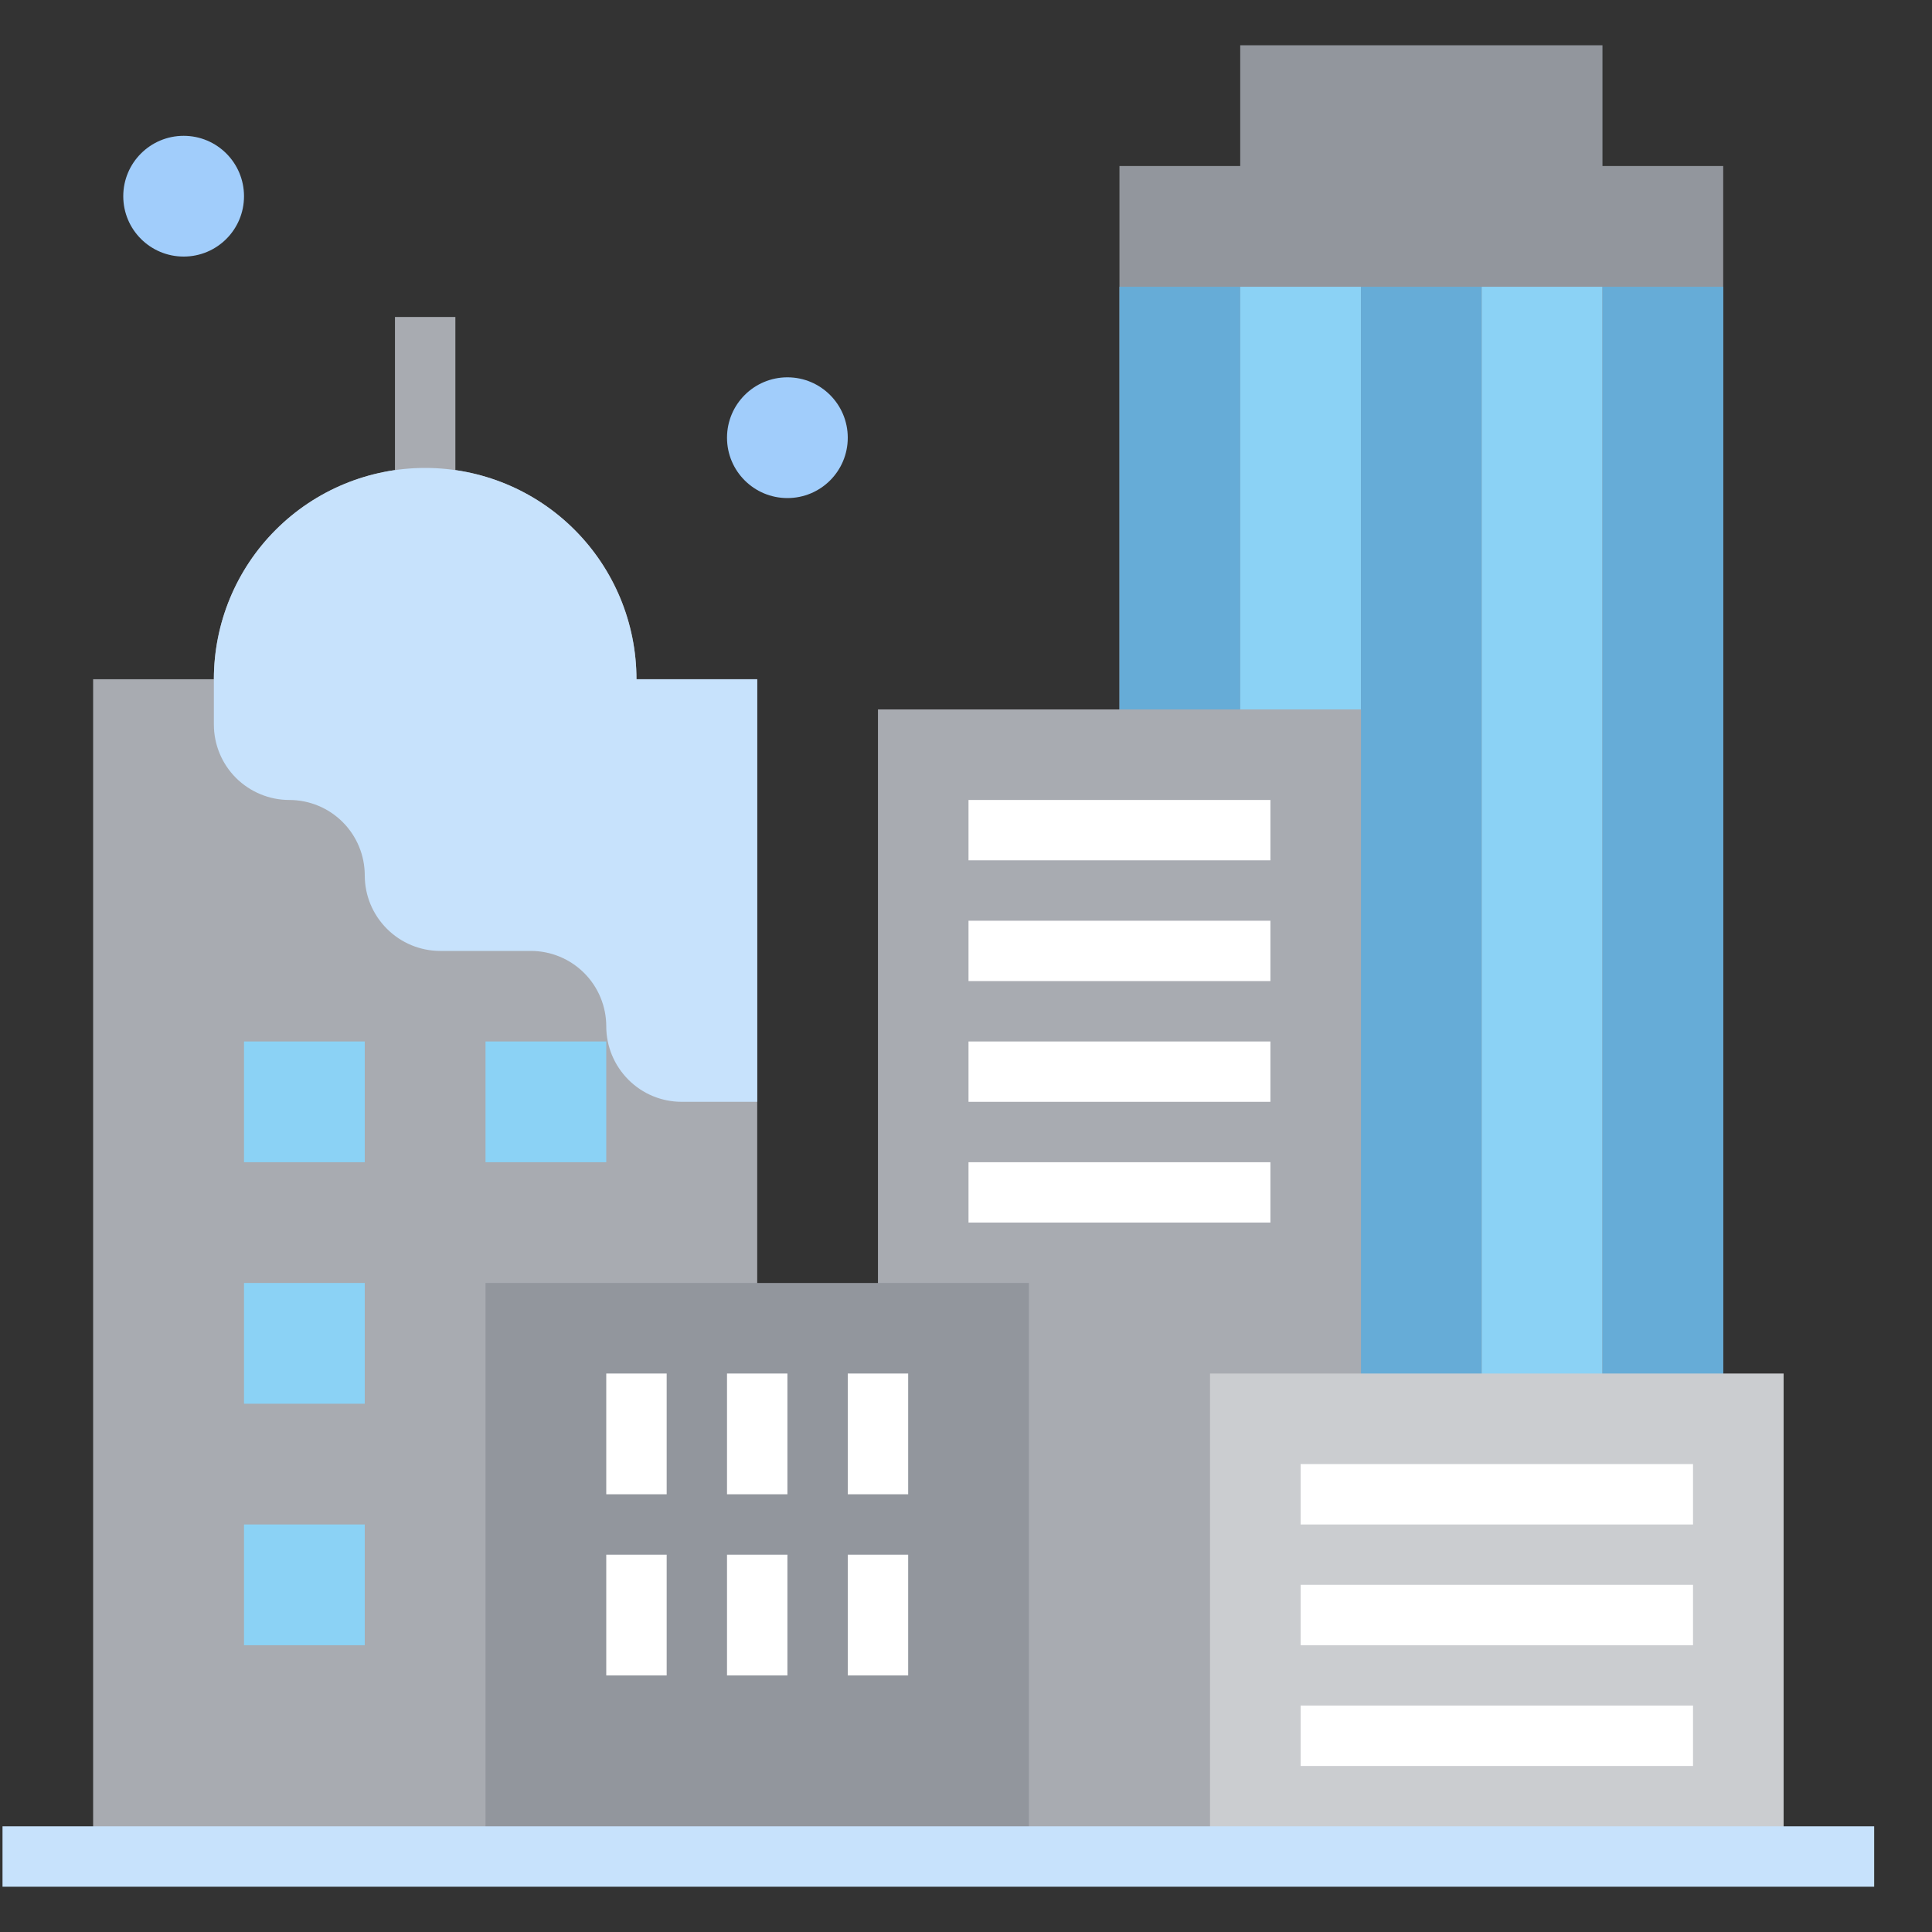 <svg width="30" height="30" viewBox="0 0 30 30" fill="none" xmlns="http://www.w3.org/2000/svg">
<rect x="0" y="0" width="30" height="30" fill="#333333" stroke="none"/>
<path d="M7.071 4.922H6.133V8.203H7.071V4.922Z" fill="#A8ABB1"/>
<path d="M17.383 28.828V2.578H19.258V0.703H24.883V2.578H26.758V28.828H17.383Z" fill="#92969D"/>
<path d="M19.258 4.453H17.383V28.828H19.258V4.453Z" fill="#66ACD7"/>
<path d="M21.133 4.453H19.258V28.828H21.133V4.453Z" fill="#8BD2F5"/>
<path d="M23.008 4.453H21.133V28.828H23.008V4.453Z" fill="#66ACD7"/>
<path d="M24.883 4.453H23.008V28.828H24.883V4.453Z" fill="#8BD2F5"/>
<path d="M26.758 4.453H24.883V28.828H26.758V4.453Z" fill="#66ACD7"/>
<path d="M1.446 28.828V10.547H3.321C3.321 9.677 3.666 8.842 4.282 8.227C4.897 7.611 5.732 7.266 6.602 7.266C7.472 7.266 8.307 7.611 8.922 8.227C9.537 8.842 9.883 9.677 9.883 10.547H11.758V28.828H1.446Z" fill="#A8ABB1"/>
<path d="M21.133 11.016H13.633V28.828H21.133V11.016Z" fill="#A8ABB1"/>
<path d="M15.977 19.922H7.539V28.828H15.977V19.922Z" fill="#92969D"/>
<path d="M27.696 21.328H18.789V28.828H27.696V21.328Z" fill="#CBCDD0"/>
<path d="M29.102 28.359H0.039V29.297H29.102V28.359Z" fill="#C7E2FC"/>
<path d="M5.664 16.172H3.789V18.047H5.664V16.172Z" fill="#8BD2F5"/>
<path d="M9.414 16.172H7.539V18.047H9.414V16.172Z" fill="#8BD2F5"/>
<path d="M5.664 19.922H3.789V21.797H5.664V19.922Z" fill="#8BD2F5"/>
<path d="M5.664 23.672H3.789V25.547H5.664V23.672Z" fill="#8BD2F5"/>
<path d="M10.352 21.328H9.414V23.203H10.352V21.328Z" fill="white"/>
<path d="M12.227 21.328H11.289V23.203H12.227V21.328Z" fill="white"/>
<path d="M14.102 21.328H13.164V23.203H14.102V21.328Z" fill="white"/>
<path d="M10.352 24.141H9.414V26.016H10.352V24.141Z" fill="white"/>
<path d="M12.227 24.141H11.289V26.016H12.227V24.141Z" fill="white"/>
<path d="M14.102 24.141H13.164V26.016H14.102V24.141Z" fill="white"/>
<path d="M26.289 22.734H20.196V23.672H26.289V22.734Z" fill="white"/>
<path d="M26.289 24.609H20.196V25.547H26.289V24.609Z" fill="white"/>
<path d="M26.289 26.484H20.196V27.422H26.289V26.484Z" fill="white"/>
<path d="M19.727 12.422H15.039V13.359H19.727V12.422Z" fill="white"/>
<path d="M19.727 14.297H15.039V15.234H19.727V14.297Z" fill="white"/>
<path d="M19.727 16.172H15.039V17.109H19.727V16.172Z" fill="white"/>
<path d="M19.727 18.047H15.039V18.984H19.727V18.047Z" fill="white"/>
<path d="M4.493 12.422C4.803 12.422 5.101 12.545 5.321 12.765C5.541 12.985 5.664 13.283 5.664 13.594C5.664 13.905 5.788 14.203 6.008 14.422C6.227 14.642 6.526 14.766 6.836 14.766H8.243C8.553 14.766 8.851 14.889 9.071 15.109C9.291 15.329 9.414 15.627 9.414 15.938C9.414 16.248 9.538 16.546 9.758 16.766C9.977 16.986 10.275 17.109 10.586 17.109H11.758V10.547H9.883C9.883 9.677 9.537 8.842 8.922 8.227C8.307 7.611 7.472 7.266 6.602 7.266C5.732 7.266 4.897 7.611 4.282 8.227C3.666 8.842 3.321 9.677 3.321 10.547V11.25C3.321 11.561 3.444 11.859 3.664 12.079C3.884 12.298 4.182 12.422 4.493 12.422Z" fill="#C7E2FC"/>
<path d="M12.227 7.734C12.745 7.734 13.164 7.315 13.164 6.797C13.164 6.279 12.745 5.859 12.227 5.859C11.709 5.859 11.289 6.279 11.289 6.797C11.289 7.315 11.709 7.734 12.227 7.734Z" fill="#A1CDFB"/>
<path d="M2.852 3.984C3.37 3.984 3.789 3.565 3.789 3.047C3.789 2.529 3.37 2.109 2.852 2.109C2.334 2.109 1.914 2.529 1.914 3.047C1.914 3.565 2.334 3.984 2.852 3.984Z" fill="#A1CDFB"/>
</svg>